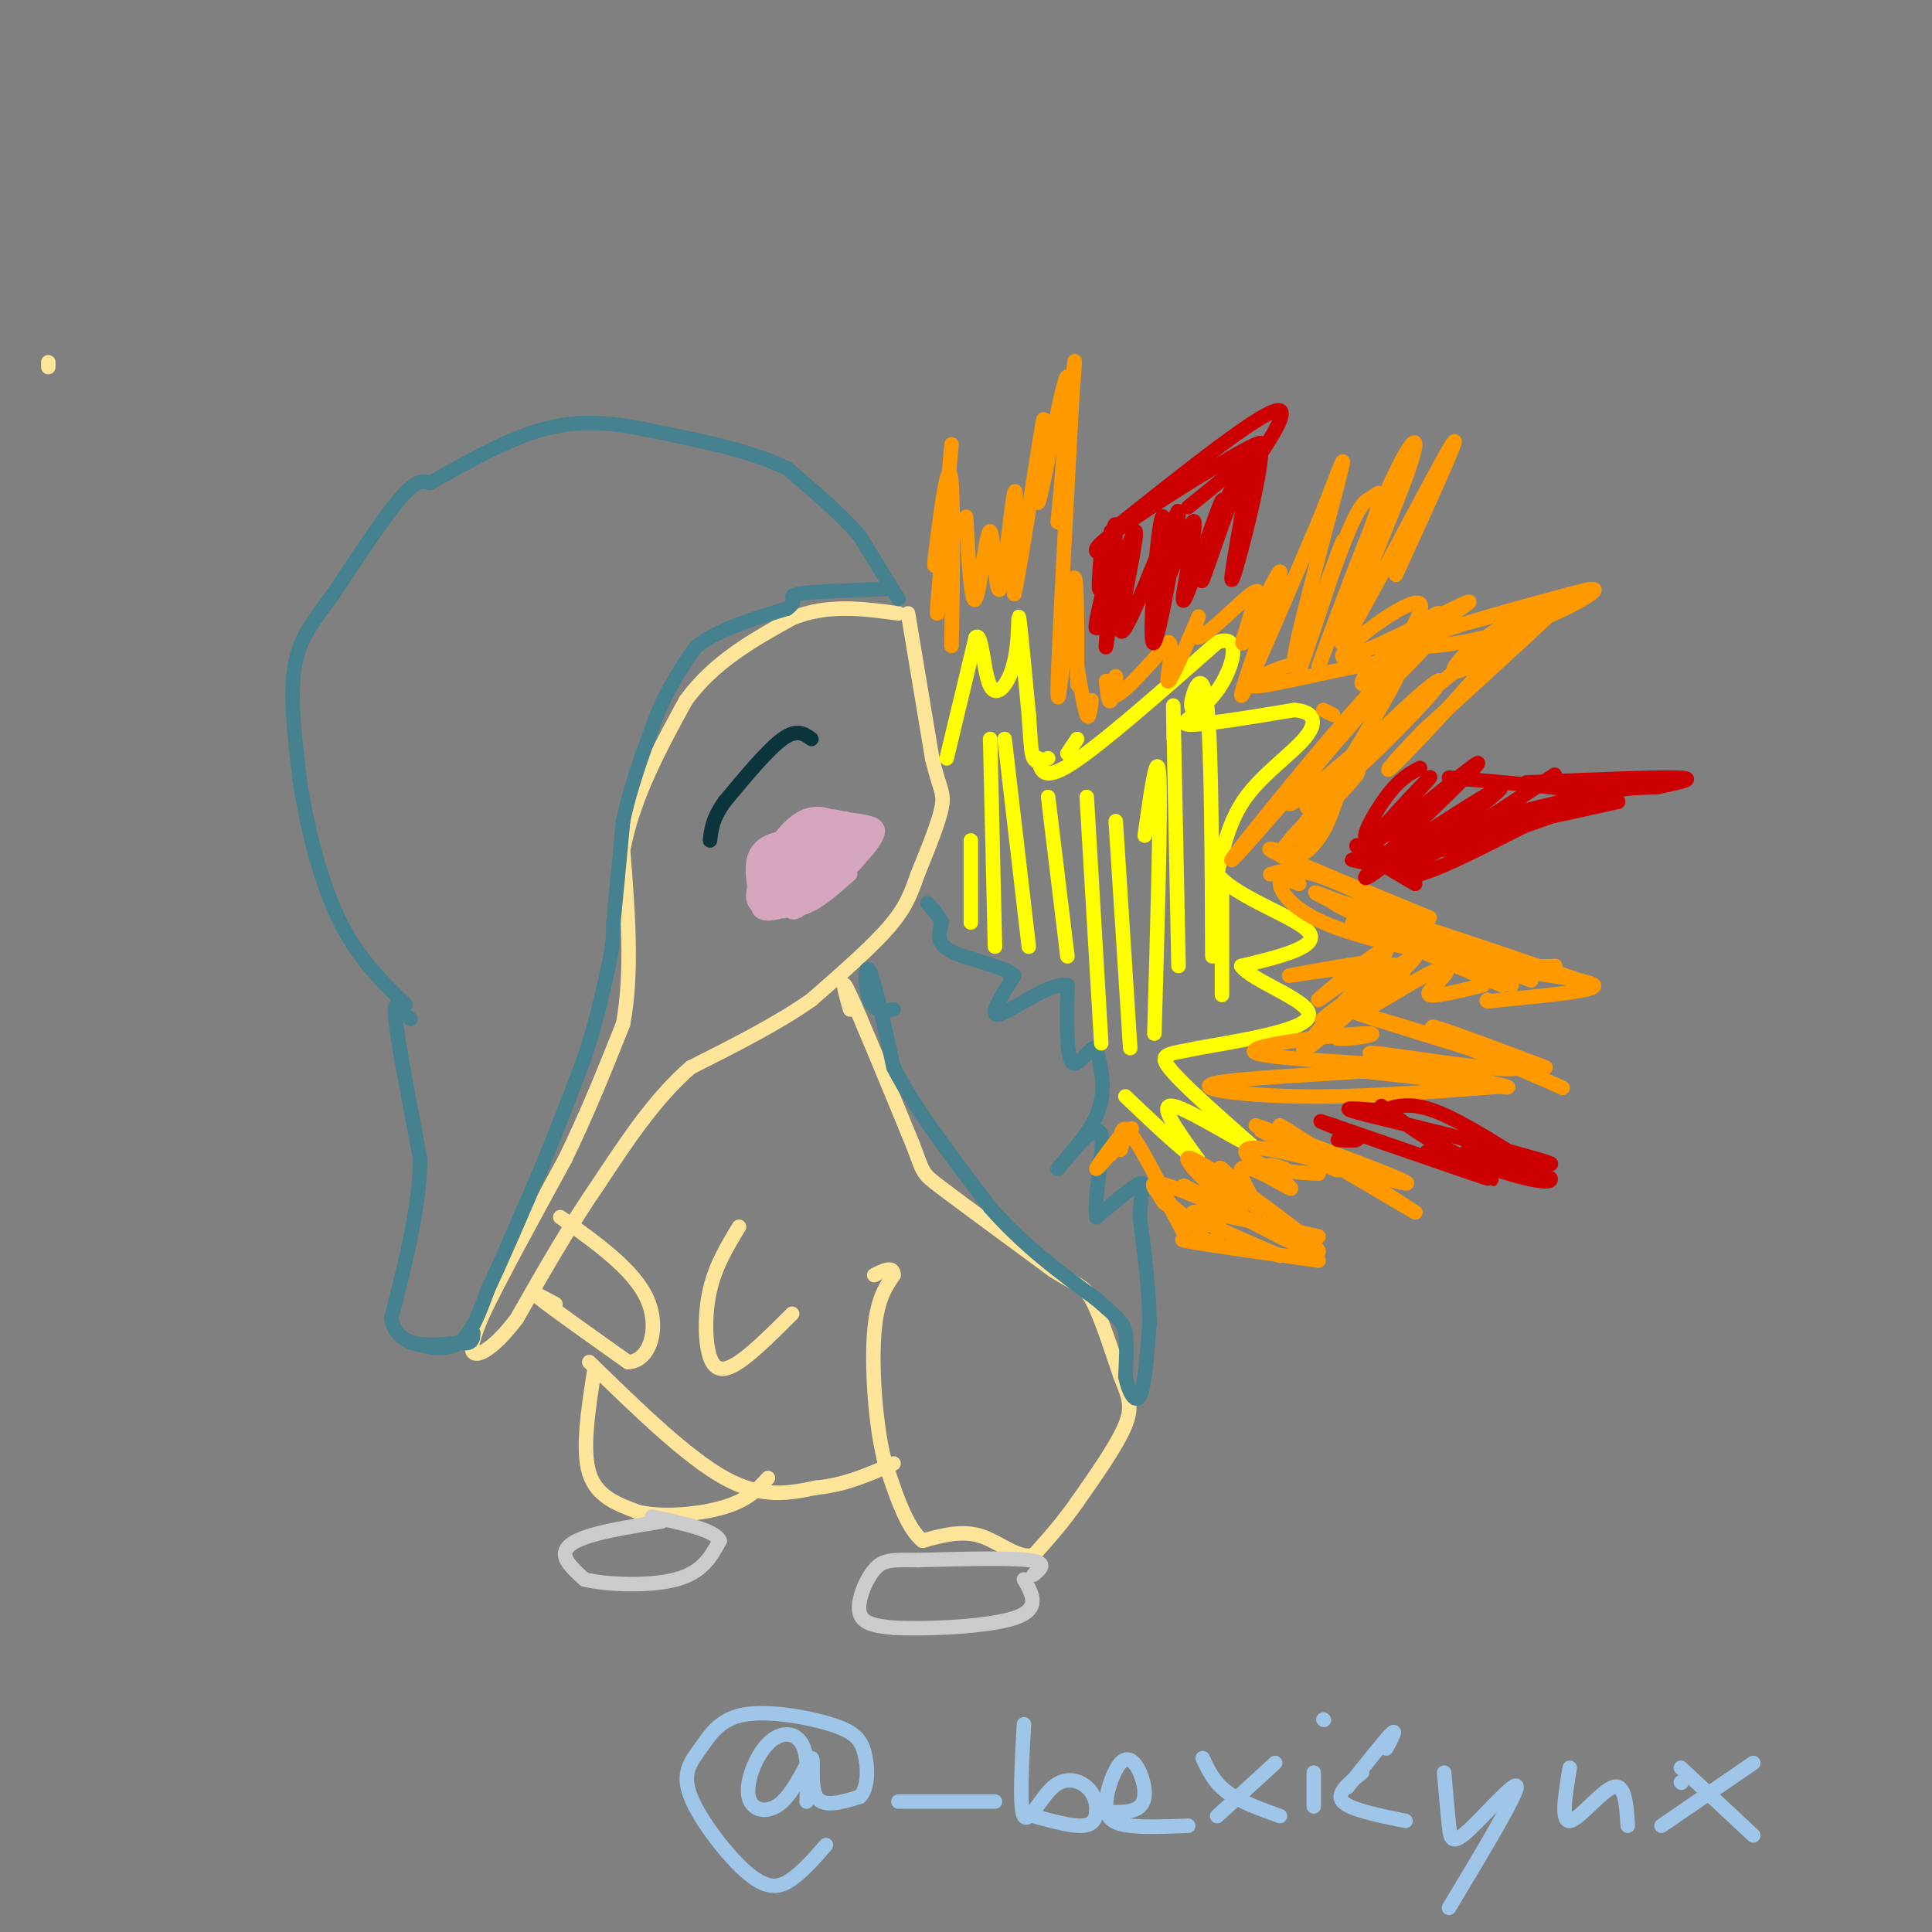 <svg viewBox='0 0 400 400' version='1.1' xmlns='http://www.w3.org/2000/svg' xmlns:xlink='http://www.w3.org/1999/xlink'><rect x="0" y="0" width="400" height="400" fill="#808080" stroke="none"/><g fill='none' stroke='#ffe599' stroke-width='3' stroke-linecap='round' stroke-linejoin='round'><path d='M10,76c0.000,0.000 0.000,-1.000 0,-1'/><path d='M188,127c0.000,0.000 5.000,30.000 5,30'/><path d='M193,157c1.444,6.267 2.556,6.933 2,10c-0.556,3.067 -2.778,8.533 -5,14'/><path d='M190,181c-1.400,3.956 -2.400,6.844 -6,11c-3.600,4.156 -9.800,9.578 -16,15'/><path d='M168,207c-6.833,4.833 -15.917,9.417 -25,14'/><path d='M143,221c-7.333,6.333 -13.167,15.167 -19,24'/><path d='M124,245c-6.000,8.667 -11.500,18.333 -17,28'/><path d='M107,273c-4.733,6.267 -8.067,7.933 -9,7c-0.933,-0.933 0.533,-4.467 2,-8'/><path d='M100,272c3.167,-6.667 10.083,-19.333 17,-32'/><path d='M117,240c4.833,-10.000 8.417,-19.000 12,-28'/><path d='M129,212c2.000,-10.667 1.000,-23.333 0,-36'/><path d='M129,176c2.167,-11.167 7.583,-21.083 13,-31'/><path d='M142,145c5.833,-8.000 13.917,-12.500 22,-17'/><path d='M164,128c7.333,-3.000 14.667,-2.000 22,-1'/><path d='M176,209c-1.083,-3.833 -2.167,-7.667 0,-3c2.167,4.667 7.583,17.833 13,31'/><path d='M189,237c2.333,6.067 1.667,5.733 6,9c4.333,3.267 13.667,10.133 23,17'/><path d='M218,263c5.089,3.267 6.311,2.933 8,6c1.689,3.067 3.844,9.533 6,16'/><path d='M232,285c1.600,4.000 2.600,6.000 1,10c-1.600,4.000 -5.800,10.000 -10,16'/><path d='M223,311c-3.167,4.500 -6.083,7.750 -9,11'/><path d='M214,322c-3.311,0.778 -7.089,-2.778 -11,-4c-3.911,-1.222 -7.956,-0.111 -12,1'/><path d='M191,319c-3.333,-2.667 -5.667,-9.833 -8,-17'/><path d='M183,302c-1.867,-7.889 -2.533,-19.111 -2,-26c0.533,-6.889 2.267,-9.444 4,-12'/><path d='M185,264c0.000,-2.000 -2.000,-1.000 -4,0'/><path d='M115,270c-2.750,-1.500 -5.500,-3.000 -3,-1c2.500,2.000 10.250,7.500 18,13'/><path d='M130,282c4.489,-0.111 6.711,-6.889 4,-13c-2.711,-6.111 -10.356,-11.556 -18,-17'/><path d='M153,254c-2.423,4.000 -4.845,8.000 -6,13c-1.155,5.000 -1.042,11.000 0,14c1.042,3.000 3.012,3.000 6,1c2.988,-2.000 6.994,-6.000 11,-10'/><path d='M122,282c10.083,9.833 20.167,19.667 28,24c7.833,4.333 13.417,3.167 19,2'/><path d='M169,308c5.833,-0.500 10.917,-2.750 16,-5'/><path d='M123,284c-1.250,8.083 -2.500,16.167 -1,21c1.500,4.833 5.750,6.417 10,8'/><path d='M132,313c5.156,1.289 13.044,0.511 18,-1c4.956,-1.511 6.978,-3.756 9,-6'/></g>
<g fill='none' stroke='#0c343d' stroke-width='3' stroke-linecap='round' stroke-linejoin='round'><path d='M168,153c-1.500,-1.083 -3.000,-2.167 -6,0c-3.000,2.167 -7.500,7.583 -12,13'/><path d='M150,166c-2.500,3.500 -2.750,5.750 -3,8'/></g>
<g fill='none' stroke='#45818e' stroke-width='3' stroke-linecap='round' stroke-linejoin='round'><path d='M186,124c0.000,0.000 -8.000,-13.000 -8,-13'/><path d='M178,111c-3.833,-4.500 -9.417,-9.250 -15,-14'/><path d='M163,97c-7.333,-3.667 -18.167,-5.833 -29,-8'/><path d='M134,89c-8.378,-1.733 -14.822,-2.067 -22,0c-7.178,2.067 -15.089,6.533 -23,11'/><path d='M89,100c-1.333,-0.417 -2.667,-0.833 -6,3c-3.333,3.833 -8.667,11.917 -14,20'/><path d='M69,123c-4.000,5.422 -7.000,8.978 -8,15c-1.000,6.022 0.000,14.511 1,23'/><path d='M62,161c1.311,9.222 4.089,20.778 8,29c3.911,8.222 8.956,13.111 14,18'/><path d='M85,211c-0.622,-0.556 -1.244,-1.111 -2,-2c-0.756,-0.889 -1.644,-2.111 -1,3c0.644,5.111 2.822,16.556 5,28'/><path d='M87,240c-0.167,10.167 -3.083,21.583 -6,33'/><path d='M81,273c1.333,6.333 7.667,5.667 14,5'/><path d='M95,278c2.833,0.500 2.917,-0.750 3,-2'/><path d='M85,278c3.667,0.917 7.333,1.833 10,0c2.667,-1.833 4.333,-6.417 6,-11'/><path d='M101,267c2.833,-6.000 6.917,-15.500 11,-25'/><path d='M112,242c3.333,-8.000 6.167,-15.500 9,-23'/><path d='M121,219c2.333,-7.000 3.667,-13.000 5,-19'/><path d='M126,200c1.000,-4.667 1.000,-6.833 1,-9'/><path d='M127,191c0.500,-5.000 1.250,-13.000 2,-21'/><path d='M129,170c1.500,-7.167 4.250,-14.583 7,-22'/><path d='M136,148c2.500,-6.000 5.250,-10.000 8,-14'/><path d='M144,134c4.500,-3.667 11.750,-5.833 19,-8'/><path d='M163,126c2.644,-1.867 -0.244,-2.533 2,-3c2.244,-0.467 9.622,-0.733 17,-1'/><path d='M182,122c2.833,-0.167 1.417,-0.083 0,0'/><path d='M185,209c-2.000,0.267 -4.000,0.533 -5,-2c-1.000,-2.533 -1.000,-7.867 0,-6c1.000,1.867 3.000,10.933 5,20'/><path d='M185,221c4.167,8.167 12.083,18.583 20,29'/><path d='M205,250c7.000,8.000 14.500,13.500 22,19'/><path d='M227,269c4.756,4.111 5.644,4.889 6,7c0.356,2.111 0.178,5.556 0,9'/><path d='M233,285c0.578,2.956 2.022,5.844 3,4c0.978,-1.844 1.489,-8.422 2,-15'/><path d='M238,274c0.000,-6.167 -1.000,-14.083 -2,-22'/><path d='M236,252c0.089,-5.289 1.311,-7.511 0,-7c-1.311,0.511 -5.156,3.756 -9,7'/><path d='M227,252c-0.778,-3.000 1.778,-14.000 1,-17c-0.778,-3.000 -4.889,2.000 -9,7'/><path d='M219,242c0.378,-0.733 5.822,-6.067 8,-11c2.178,-4.933 1.089,-9.467 0,-14'/><path d='M227,217c-1.067,-0.800 -3.733,4.200 -5,3c-1.267,-1.200 -1.133,-8.600 -1,-16'/><path d='M221,204c-3.400,-0.800 -11.400,5.200 -14,6c-2.600,0.800 0.200,-3.600 3,-8'/><path d='M210,202c-2.333,-2.089 -9.667,-3.311 -13,-5c-3.333,-1.689 -2.667,-3.844 -2,-6'/><path d='M195,191c-0.833,-1.667 -1.917,-2.833 -3,-4'/></g>
<g fill='none' stroke='#cccccc' stroke-width='3' stroke-linecap='round' stroke-linejoin='round'><path d='M137,315c-5.689,0.933 -11.378,1.867 -15,3c-3.622,1.133 -5.178,2.467 -5,4c0.178,1.533 2.089,3.267 4,5'/><path d='M121,327c4.444,1.133 13.556,1.467 19,0c5.444,-1.467 7.222,-4.733 9,-8'/><path d='M149,319c-0.833,-2.167 -7.417,-3.583 -14,-5'/><path d='M214,326c1.500,-1.250 3.000,-2.500 -1,-3c-4.000,-0.500 -13.500,-0.250 -23,0'/><path d='M190,323c-5.333,-0.048 -7.167,-0.167 -9,2c-1.833,2.167 -3.667,6.619 -3,9c0.667,2.381 3.833,2.690 7,3'/><path d='M185,337c6.556,0.378 19.444,-0.178 25,-2c5.556,-1.822 3.778,-4.911 2,-8'/></g>
<g fill='none' stroke='#ffff00' stroke-width='3' stroke-linecap='round' stroke-linejoin='round'><path d='M196,157c0.000,0.000 6.000,-25.000 6,-25'/><path d='M202,132c1.314,-1.507 1.600,7.225 3,10c1.400,2.775 3.915,-0.407 5,-5c1.085,-4.593 0.738,-10.598 1,-9c0.262,1.598 1.131,10.799 2,20'/><path d='M213,148c0.400,5.111 0.400,7.889 1,9c0.600,1.111 1.800,0.556 3,0'/><path d='M223,153c0.000,0.000 -2.000,3.000 -2,3'/><path d='M215,157c0.417,2.500 0.833,5.000 7,1c6.167,-4.000 18.083,-14.500 30,-25'/><path d='M252,133c5.262,-2.060 3.417,5.292 0,10c-3.417,4.708 -8.405,6.774 -6,7c2.405,0.226 12.202,-1.387 22,-3'/><path d='M268,147c4.500,0.369 4.750,2.792 2,6c-2.750,3.208 -8.500,7.202 -12,12c-3.500,4.798 -4.750,10.399 -6,16'/><path d='M252,181c3.911,4.844 16.689,8.956 19,12c2.311,3.044 -5.844,5.022 -14,7'/><path d='M257,200c1.956,3.000 13.844,7.000 14,10c0.156,3.000 -11.422,5.000 -23,7'/><path d='M248,217c-5.667,1.267 -8.333,0.933 -6,4c2.333,3.067 9.667,9.533 17,16'/><path d='M259,237c-1.133,0.222 -12.467,-7.222 -16,-8c-3.533,-0.778 0.733,5.111 5,11'/><path d='M248,240c-1.667,-0.333 -8.333,-6.667 -15,-13'/><path d='M201,174c0.000,0.000 0.000,17.000 0,17'/><path d='M205,153c0.000,0.000 1.000,43.000 1,43'/><path d='M208,153c0.000,0.000 5.000,43.000 5,43'/><path d='M217,165c0.000,0.000 4.000,33.000 4,33'/><path d='M225,165c0.000,0.000 3.000,51.000 3,51'/><path d='M231,170c0.000,0.000 3.000,47.000 3,47'/><path d='M237,173c1.333,-9.417 2.667,-18.833 3,-12c0.333,6.833 -0.333,29.917 -1,53'/><path d='M243,153c-0.083,-5.417 -0.167,-10.833 0,-3c0.167,7.833 0.583,28.917 1,50'/><path d='M247,147c-0.311,-0.467 -0.622,-0.933 0,-3c0.622,-2.067 2.178,-5.733 3,3c0.822,8.733 0.911,29.867 1,51'/><path d='M253,182c0.000,0.000 0.000,24.000 0,24'/></g>
<g fill='none' stroke='#ff9900' stroke-width='3' stroke-linecap='round' stroke-linejoin='round'><path d='M197,92c-1.500,16.667 -3.000,33.333 -3,35c0.000,1.667 1.500,-11.667 3,-25'/><path d='M197,102c0.418,5.617 -0.037,32.160 0,32c0.037,-0.160 0.567,-27.022 0,-34c-0.567,-6.978 -2.229,5.929 -3,12c-0.771,6.071 -0.649,5.306 0,5c0.649,-0.306 1.824,-0.153 3,0'/><path d='M200,107c0.542,9.327 1.085,18.654 2,17c0.915,-1.654 2.204,-14.289 3,-14c0.796,0.289 1.099,13.501 2,12c0.901,-1.501 2.400,-17.715 3,-20c0.600,-2.285 0.300,9.357 0,21'/><path d='M210,123c1.529,-6.524 5.353,-33.334 6,-36c0.647,-2.666 -1.882,18.813 -1,17c0.882,-1.813 5.175,-26.919 6,-26c0.825,0.919 -1.816,27.863 -2,30c-0.184,2.137 2.090,-20.532 3,-29c0.910,-8.468 0.455,-2.734 0,3'/><path d='M222,82c-0.845,15.798 -2.958,53.792 -3,61c-0.042,7.208 1.988,-16.369 3,-22c1.012,-5.631 1.006,6.685 1,19'/><path d='M223,140c0.167,3.167 0.083,1.583 0,0'/><path d='M223,138c0.750,4.417 1.500,8.833 2,10c0.500,1.167 0.750,-0.917 1,-3'/><path d='M229,141c0.244,2.440 0.488,4.881 1,4c0.512,-0.881 1.292,-5.083 1,-5c-0.292,0.083 -1.655,4.452 0,4c1.655,-0.452 6.327,-5.726 11,-11'/><path d='M242,133c1.291,1.006 -0.983,9.021 0,8c0.983,-1.021 5.222,-11.078 6,-13c0.778,-1.922 -1.906,4.290 0,4c1.906,-0.290 8.402,-7.083 11,-9c2.598,-1.917 1.299,1.041 0,4'/><path d='M259,127c-0.829,3.053 -2.903,8.684 -1,5c1.903,-3.684 7.781,-16.684 7,-13c-0.781,3.684 -8.223,24.053 -8,25c0.223,0.947 8.112,-17.526 16,-36'/><path d='M273,108c4.138,-10.178 6.484,-17.624 4,-8c-2.484,9.624 -9.796,36.319 -9,37c0.796,0.681 9.700,-24.653 10,-25c0.300,-0.347 -8.005,24.294 -9,27c-0.995,2.706 5.321,-16.522 9,-26c3.679,-9.478 4.721,-9.206 6,-10c1.279,-0.794 2.794,-2.656 1,3c-1.794,5.656 -6.897,18.828 -12,32'/><path d='M273,138c0.757,-2.276 8.650,-23.966 14,-36c5.350,-12.034 8.156,-14.411 4,-3c-4.156,11.411 -15.273,36.611 -13,34c2.273,-2.611 17.935,-33.032 22,-40c4.065,-6.968 -3.468,9.516 -11,26'/><path d='M276,148c0.000,0.000 -2.000,-1.000 -2,-1'/><path d='M269,140c0.249,-1.525 0.498,-3.050 -3,-2c-3.498,1.050 -10.744,4.674 -5,4c5.744,-0.674 24.478,-5.645 28,-5c3.522,0.645 -8.169,6.905 -7,4c1.169,-2.905 15.199,-14.974 16,-14c0.801,0.974 -11.628,14.993 -16,20c-4.372,5.007 -0.686,1.004 3,-3'/><path d='M285,144c3.738,-3.785 11.582,-11.746 10,-10c-1.582,1.746 -12.592,13.199 -12,11c0.592,-2.199 12.786,-18.051 11,-20c-1.786,-1.949 -17.551,10.003 -16,11c1.551,0.997 20.418,-8.962 25,-11c4.582,-2.038 -5.119,3.846 -8,6c-2.881,2.154 1.060,0.577 5,-1'/><path d='M300,130c9.562,-2.544 30.967,-8.404 29,-8c-1.967,0.404 -27.307,7.072 -34,10c-6.693,2.928 5.259,2.116 16,-1c10.741,-3.116 20.270,-8.537 19,-9c-1.270,-0.463 -13.341,4.030 -21,9c-7.659,4.970 -10.908,10.415 -5,7c5.908,-3.415 20.974,-15.690 21,-15c0.026,0.690 -14.987,14.345 -30,28'/><path d='M295,151c-7.312,7.361 -10.592,11.765 -4,5c6.592,-6.765 23.057,-24.698 20,-24c-3.057,0.698 -25.637,20.027 -35,29c-9.363,8.973 -5.510,7.591 3,0c8.510,-7.591 21.676,-21.390 18,-19c-3.676,2.390 -24.193,20.969 -29,24c-4.807,3.031 6.097,-9.484 17,-22'/><path d='M285,144c-6.511,7.224 -31.288,36.285 -30,34c1.288,-2.285 28.640,-35.916 34,-40c5.360,-4.084 -11.271,21.378 -17,32c-5.729,10.622 -0.556,6.404 2,2c2.556,-4.404 2.496,-8.993 8,-16c5.504,-7.007 16.573,-16.430 16,-15c-0.573,1.430 -12.786,13.715 -25,26'/><path d='M273,167c-4.866,5.522 -4.531,6.325 -1,3c3.531,-3.325 10.258,-10.780 9,-10c-1.258,0.780 -10.502,9.794 -14,14c-3.498,4.206 -1.249,3.603 1,3'/><path d='M268,177c-3.833,-1.083 -7.667,-2.167 -3,0c4.667,2.167 17.833,7.583 31,13'/><path d='M263,181c2.250,-0.667 4.500,-1.333 9,0c4.500,1.333 11.250,4.667 18,8'/><path d='M269,183c-2.022,-0.711 -4.044,-1.422 -4,0c0.044,1.422 2.156,4.978 9,8c6.844,3.022 18.422,5.511 30,8'/><path d='M280,191c0.000,0.000 31.000,13.000 31,13'/><path d='M282,188c-4.583,-1.333 -9.167,-2.667 -4,0c5.167,2.667 20.083,9.333 35,16'/><path d='M294,195c-12.417,-5.667 -24.833,-11.333 -21,-10c3.833,1.333 23.917,9.667 44,18'/><path d='M301,199c-10.917,-5.417 -21.833,-10.833 -17,-10c4.833,0.833 25.417,7.917 46,15'/><path d='M322,200c-5.044,0.156 -10.089,0.311 -7,1c3.089,0.689 14.311,1.911 15,3c0.689,1.089 -9.156,2.044 -19,3'/><path d='M311,207c-3.667,0.500 -3.333,0.250 -3,0'/><path d='M307,204c-4.970,1.210 -9.939,2.420 -11,2c-1.061,-0.420 1.787,-2.472 3,-4c1.213,-1.528 0.792,-2.534 -4,0c-4.792,2.534 -13.955,8.607 -13,7c0.955,-1.607 12.026,-10.894 11,-11c-1.026,-0.106 -14.150,8.970 -18,12c-3.850,3.030 1.575,0.015 7,-3'/><path d='M282,207c-2.892,3.169 -13.620,12.592 -12,10c1.620,-2.592 15.590,-17.198 17,-20c1.410,-2.802 -9.740,6.199 -13,9c-3.260,2.801 1.370,-0.600 6,-4'/><path d='M280,202c3.577,-1.551 9.519,-3.429 5,-3c-4.519,0.429 -19.500,3.167 -18,3c1.500,-0.167 19.481,-3.237 23,-2c3.519,1.237 -7.423,6.782 -12,10c-4.577,3.218 -2.788,4.109 -1,5'/><path d='M277,215c2.950,0.344 10.825,-1.296 5,-1c-5.825,0.296 -25.351,2.530 -22,4c3.351,1.470 29.579,2.178 29,3c-0.579,0.822 -27.963,1.760 -36,3c-8.037,1.240 3.275,2.783 16,3c12.725,0.217 26.862,-0.891 41,-2'/><path d='M306,224c-15.697,-1.545 -31.393,-3.091 -31,-3c0.393,0.091 16.876,1.817 27,3c10.124,1.183 13.890,1.823 6,0c-7.890,-1.823 -27.434,-6.107 -24,-6c3.434,0.107 29.848,4.606 30,3c0.152,-1.606 -25.956,-9.316 -32,-11c-6.044,-1.684 7.978,2.658 22,7'/><path d='M304,217c9.524,3.702 22.333,9.458 19,8c-3.333,-1.458 -22.810,-10.131 -26,-12c-3.190,-1.869 9.905,3.065 23,8'/><path d='M261,234c8.711,4.778 17.422,9.556 16,8c-1.422,-1.556 -12.978,-9.444 -12,-9c0.978,0.444 14.489,9.222 28,18'/><path d='M293,251c-8.904,-5.220 -17.809,-10.439 -22,-13c-4.191,-2.561 -3.670,-2.462 3,0c6.670,2.462 19.489,7.289 17,7c-2.489,-0.289 -20.285,-5.693 -28,-7c-7.715,-1.307 -5.347,1.484 -2,3c3.347,1.516 7.674,1.758 12,2'/><path d='M266,242c-2.076,-0.671 -4.151,-1.341 -3,0c1.151,1.341 5.529,4.694 4,4c-1.529,-0.694 -8.967,-5.433 -10,-4c-1.033,1.433 4.337,9.040 4,9c-0.337,-0.040 -6.382,-7.726 -8,-9c-1.618,-1.274 1.191,3.863 4,9'/><path d='M257,251c-3.636,-2.451 -14.727,-13.080 -10,-11c4.727,2.080 25.273,16.868 26,19c0.727,2.132 -18.364,-8.391 -25,-12c-6.636,-3.609 -0.818,-0.305 5,3'/><path d='M253,250c6.018,2.936 18.561,8.777 15,7c-3.561,-1.777 -23.228,-11.171 -28,-12c-4.772,-0.829 5.351,6.906 8,9c2.649,2.094 -2.175,-1.453 -7,-5'/><path d='M241,249c-1.762,-2.308 -2.668,-5.577 -1,-3c1.668,2.577 5.911,11.002 5,9c-0.911,-2.002 -6.974,-14.429 -10,-19c-3.026,-4.571 -3.013,-1.285 -3,2'/><path d='M232,238c0.250,-1.225 2.376,-5.287 1,-4c-1.376,1.287 -6.255,7.923 -6,8c0.255,0.077 5.644,-6.407 7,-8c1.356,-1.593 -1.322,1.703 -4,5'/><path d='M252,257c-4.750,-0.333 -9.500,-0.667 -6,0c3.500,0.667 15.250,2.333 27,4'/><path d='M265,260c-9.667,-4.167 -19.333,-8.333 -18,-9c1.333,-0.667 13.667,2.167 26,5'/><path d='M260,233c0.000,0.000 14.000,5.000 14,5'/></g>
<g fill='none' stroke='#cc0000' stroke-width='3' stroke-linecap='round' stroke-linejoin='round'><path d='M228,114c-0.411,5.113 -0.821,10.226 0,7c0.821,-3.226 2.875,-14.792 3,-12c0.125,2.792 -1.679,19.940 -2,24c-0.321,4.060 0.839,-4.970 2,-14'/><path d='M231,119c-0.370,1.958 -2.295,13.852 -2,12c0.295,-1.852 2.811,-17.449 2,-17c-0.811,0.449 -4.949,16.945 -4,16c0.949,-0.945 6.986,-19.331 8,-20c1.014,-0.669 -2.996,16.380 -3,20c-0.004,3.620 3.998,-6.190 8,-16'/><path d='M240,114c1.406,-5.313 0.921,-10.594 0,-4c-0.921,6.594 -2.278,25.064 -1,23c1.278,-2.064 5.190,-24.664 5,-27c-0.190,-2.336 -4.484,15.590 -4,17c0.484,1.410 5.746,-13.697 7,-15c1.254,-1.303 -1.499,11.199 -2,15c-0.501,3.801 1.249,-1.100 3,-6'/><path d='M248,117c2.007,-5.349 5.526,-15.720 5,-13c-0.526,2.720 -5.097,18.533 -4,16c1.097,-2.533 7.861,-23.411 9,-23c1.139,0.411 -3.347,22.111 -3,23c0.347,0.889 5.528,-19.032 6,-25c0.472,-5.968 -3.764,2.016 -8,10'/><path d='M253,105c2.978,-4.000 14.422,-19.000 12,-20c-2.422,-1.000 -18.711,12.000 -35,25'/><path d='M240,112c0.000,0.000 4.000,-4.000 4,-4'/><path d='M246,105c9.133,-7.400 18.267,-14.800 14,-13c-4.267,1.800 -21.933,12.800 -29,18c-7.067,5.200 -3.533,4.600 0,4'/><path d='M294,159c-2.106,1.112 -4.211,2.224 -7,6c-2.789,3.776 -6.261,10.218 -3,8c3.261,-2.218 13.255,-13.094 12,-12c-1.255,1.094 -13.759,14.159 -11,13c2.759,-1.159 20.781,-16.543 21,-16c0.219,0.543 -17.366,17.012 -22,22c-4.634,4.988 3.683,-1.506 12,-8'/><path d='M296,172c6.730,-4.370 17.557,-11.295 14,-8c-3.557,3.295 -21.496,16.810 -19,16c2.496,-0.810 25.427,-15.946 30,-19c4.573,-3.054 -9.214,5.973 -23,15'/><path d='M298,176c5.415,-0.480 30.451,-9.180 33,-11c2.549,-1.820 -17.391,3.241 -27,6c-9.609,2.759 -8.888,3.217 -2,2c6.888,-1.217 19.944,-4.108 33,-7'/><path d='M335,166c-0.333,-2.000 -17.667,-3.500 -35,-5'/><path d='M293,183c-6.613,-3.881 -13.226,-7.762 -12,-8c1.226,-0.238 10.292,3.167 10,4c-0.292,0.833 -9.940,-0.905 -11,-1c-1.060,-0.095 6.470,1.452 14,3'/><path d='M294,181c8.000,-2.467 21.000,-10.133 30,-14c9.000,-3.867 14.000,-3.933 19,-4'/><path d='M343,163c5.222,-1.111 8.778,-1.889 4,-2c-4.778,-0.111 -17.889,0.444 -31,1'/><path d='M277,236c2.805,0.180 5.611,0.360 3,-1c-2.611,-1.360 -10.638,-4.262 -4,-2c6.638,2.262 27.941,9.686 32,11c4.059,1.314 -9.126,-3.482 -12,-5c-2.874,-1.518 4.563,0.241 12,2'/><path d='M308,241c4.734,0.845 10.568,1.959 8,1c-2.568,-0.959 -13.537,-3.989 -12,-4c1.537,-0.011 15.582,2.997 17,3c1.418,0.003 -9.791,-2.998 -21,-6'/><path d='M300,235c-7.978,-2.044 -17.422,-4.156 -20,-5c-2.578,-0.844 1.711,-0.422 6,0'/><path d='M286,230c2.311,-0.622 5.089,-2.178 11,0c5.911,2.178 14.956,8.089 24,14'/><path d='M321,244c0.756,1.778 -9.356,-0.778 -17,-4c-7.644,-3.222 -12.822,-7.111 -18,-11'/></g>
<g fill='none' stroke='#d5a6bd' stroke-width='3' stroke-linecap='round' stroke-linejoin='round'><path d='M170,178c2.247,-1.653 4.494,-3.306 3,-3c-1.494,0.306 -6.731,2.571 -9,5c-2.269,2.429 -1.572,5.021 -1,7c0.572,1.979 1.019,3.345 5,-1c3.981,-4.345 11.495,-14.401 10,-14c-1.495,0.401 -11.999,11.257 -15,15c-3.001,3.743 1.499,0.371 6,-3'/><path d='M169,184c2.300,-2.319 5.050,-6.615 5,-9c-0.050,-2.385 -2.902,-2.857 -7,0c-4.098,2.857 -9.444,9.044 -10,12c-0.556,2.956 3.679,2.681 8,0c4.321,-2.681 8.730,-7.768 11,-11c2.270,-3.232 2.402,-4.609 -2,-3c-4.402,1.609 -13.339,6.202 -15,9c-1.661,2.798 3.954,3.799 8,2c4.046,-1.799 6.523,-6.400 9,-11'/><path d='M176,173c1.137,-2.844 -0.519,-4.454 -3,-3c-2.481,1.454 -5.787,5.971 -8,9c-2.213,3.029 -3.334,4.570 -3,6c0.334,1.430 2.122,2.748 5,1c2.878,-1.748 6.844,-6.563 9,-10c2.156,-3.437 2.500,-5.496 0,-6c-2.500,-0.504 -7.845,0.545 -12,4c-4.155,3.455 -7.119,9.315 -6,12c1.119,2.685 6.320,2.196 10,0c3.680,-2.196 5.840,-6.098 8,-10'/><path d='M176,176c-2.132,-2.427 -11.462,-3.494 -16,-2c-4.538,1.494 -4.285,5.551 -4,8c0.285,2.449 0.600,3.292 2,4c1.400,0.708 3.885,1.283 7,-1c3.115,-2.283 6.861,-7.422 9,-10c2.139,-2.578 2.670,-2.595 1,-4c-1.670,-1.405 -5.541,-4.200 -10,-1c-4.459,3.200 -9.504,12.394 -9,16c0.504,3.606 6.559,1.625 11,-1c4.441,-2.625 7.269,-5.893 8,-8c0.731,-2.107 -0.634,-3.054 -2,-4'/><path d='M173,173c-2.820,0.362 -8.871,3.266 -12,6c-3.129,2.734 -3.337,5.299 -2,7c1.337,1.701 4.221,2.537 8,0c3.779,-2.537 8.455,-8.448 11,-11c2.545,-2.552 2.959,-1.745 1,-3c-1.959,-1.255 -6.290,-4.573 -10,-2c-3.710,2.573 -6.798,11.038 -7,15c-0.202,3.962 2.482,3.423 7,0c4.518,-3.423 10.870,-9.729 11,-12c0.130,-2.271 -5.963,-0.506 -9,1c-3.037,1.506 -3.019,2.753 -3,4'/><path d='M168,178c-2.116,3.273 -5.907,9.455 -3,8c2.907,-1.455 12.512,-10.549 13,-14c0.488,-3.451 -8.142,-1.260 -13,2c-4.858,3.260 -5.945,7.589 -6,10c-0.055,2.411 0.923,2.906 4,2c3.077,-0.906 8.252,-3.211 11,-6c2.748,-2.789 3.068,-6.062 2,-8c-1.068,-1.938 -3.523,-2.540 -6,-2c-2.477,0.540 -4.974,2.222 -7,4c-2.026,1.778 -3.579,3.651 -4,6c-0.421,2.349 0.289,5.175 1,8'/><path d='M160,188c2.667,0.270 8.835,-3.053 12,-6c3.165,-2.947 3.329,-5.516 1,-6c-2.329,-0.484 -7.150,1.118 -10,3c-2.850,1.882 -3.729,4.045 -3,6c0.729,1.955 3.065,3.701 6,3c2.935,-0.701 6.467,-3.851 10,-7'/><path d='M177,174c-3.939,-1.021 -7.879,-2.041 -11,0c-3.121,2.041 -5.424,7.145 -5,10c0.424,2.855 3.574,3.462 8,1c4.426,-2.462 10.127,-7.992 12,-11c1.873,-3.008 -0.084,-3.494 -3,-4c-2.916,-0.506 -6.792,-1.031 -10,2c-3.208,3.031 -5.746,9.616 -6,13c-0.254,3.384 1.778,3.565 6,1c4.222,-2.565 10.635,-7.876 11,-10c0.365,-2.124 -5.317,-1.062 -11,0'/><path d='M168,176c-2.167,0.333 -2.083,1.167 -2,2'/></g>
<g fill='none' stroke='#9fc5e8' stroke-width='3' stroke-linecap='round' stroke-linejoin='round'><path d='M167,373c0.205,-4.770 0.411,-9.541 -1,-12c-1.411,-2.459 -4.437,-2.608 -7,0c-2.563,2.608 -4.662,7.972 -4,11c0.662,3.028 4.085,3.719 7,1c2.915,-2.719 5.323,-8.847 6,-9c0.677,-0.153 -0.378,5.671 1,8c1.378,2.329 5.189,1.165 9,0'/><path d='M178,372c1.785,-1.730 1.746,-6.057 1,-9c-0.746,-2.943 -2.201,-4.504 -7,-6c-4.799,-1.496 -12.943,-2.929 -18,-2c-5.057,0.929 -7.026,4.218 -9,7c-1.974,2.782 -3.952,5.055 -2,10c1.952,4.945 7.833,12.562 12,16c4.167,3.438 6.619,2.697 9,1c2.381,-1.697 4.690,-4.348 7,-7'/><path d='M186,373c0.000,0.000 20.000,0.000 20,0'/><path d='M212,357c-0.485,8.676 -0.971,17.353 0,19c0.971,1.647 3.398,-3.735 6,-6c2.602,-2.265 5.378,-1.411 7,0c1.622,1.411 2.091,3.380 2,5c-0.091,1.620 -0.740,2.891 -3,3c-2.260,0.109 -6.130,-0.946 -10,-2'/><path d='M227,375c3.712,0.245 7.425,0.490 9,-1c1.575,-1.490 1.013,-4.714 0,-7c-1.013,-2.286 -2.478,-3.633 -4,-2c-1.522,1.633 -3.102,6.247 -3,9c0.102,2.753 1.886,3.644 5,4c3.114,0.356 7.557,0.178 12,0'/><path d='M249,364c1.167,2.500 2.333,5.000 5,7c2.667,2.000 6.833,3.500 11,5'/><path d='M252,376c0.000,0.000 12.000,-11.000 12,-11'/><path d='M272,367c0.000,0.000 0.000,7.000 0,7'/><path d='M274,356c0.000,0.000 0.100,0.100 0.1,0.1'/><path d='M282,367c-2.750,2.167 -5.500,4.333 -4,6c1.500,1.667 7.250,2.833 13,4'/><path d='M299,367c0.351,4.119 0.702,8.238 1,11c0.298,2.762 0.542,4.167 4,1c3.458,-3.167 10.131,-10.905 10,-9c-0.131,1.905 -7.065,13.452 -14,25'/><path d='M325,366c-0.933,5.600 -1.867,11.200 0,11c1.867,-0.200 6.533,-6.200 9,-7c2.467,-0.800 2.733,3.600 3,8'/><path d='M348,369c0.000,0.000 0.100,0.100 0.1,0.1'/><path d='M348,366c0.000,0.000 15.000,14.000 15,14'/><path d='M344,378c0.000,0.000 19.000,-13.000 19,-13'/><path d='M287,362c1.167,-2.167 2.333,-4.333 1,-3c-1.333,1.333 -5.167,6.167 -9,11'/></g>
</svg>